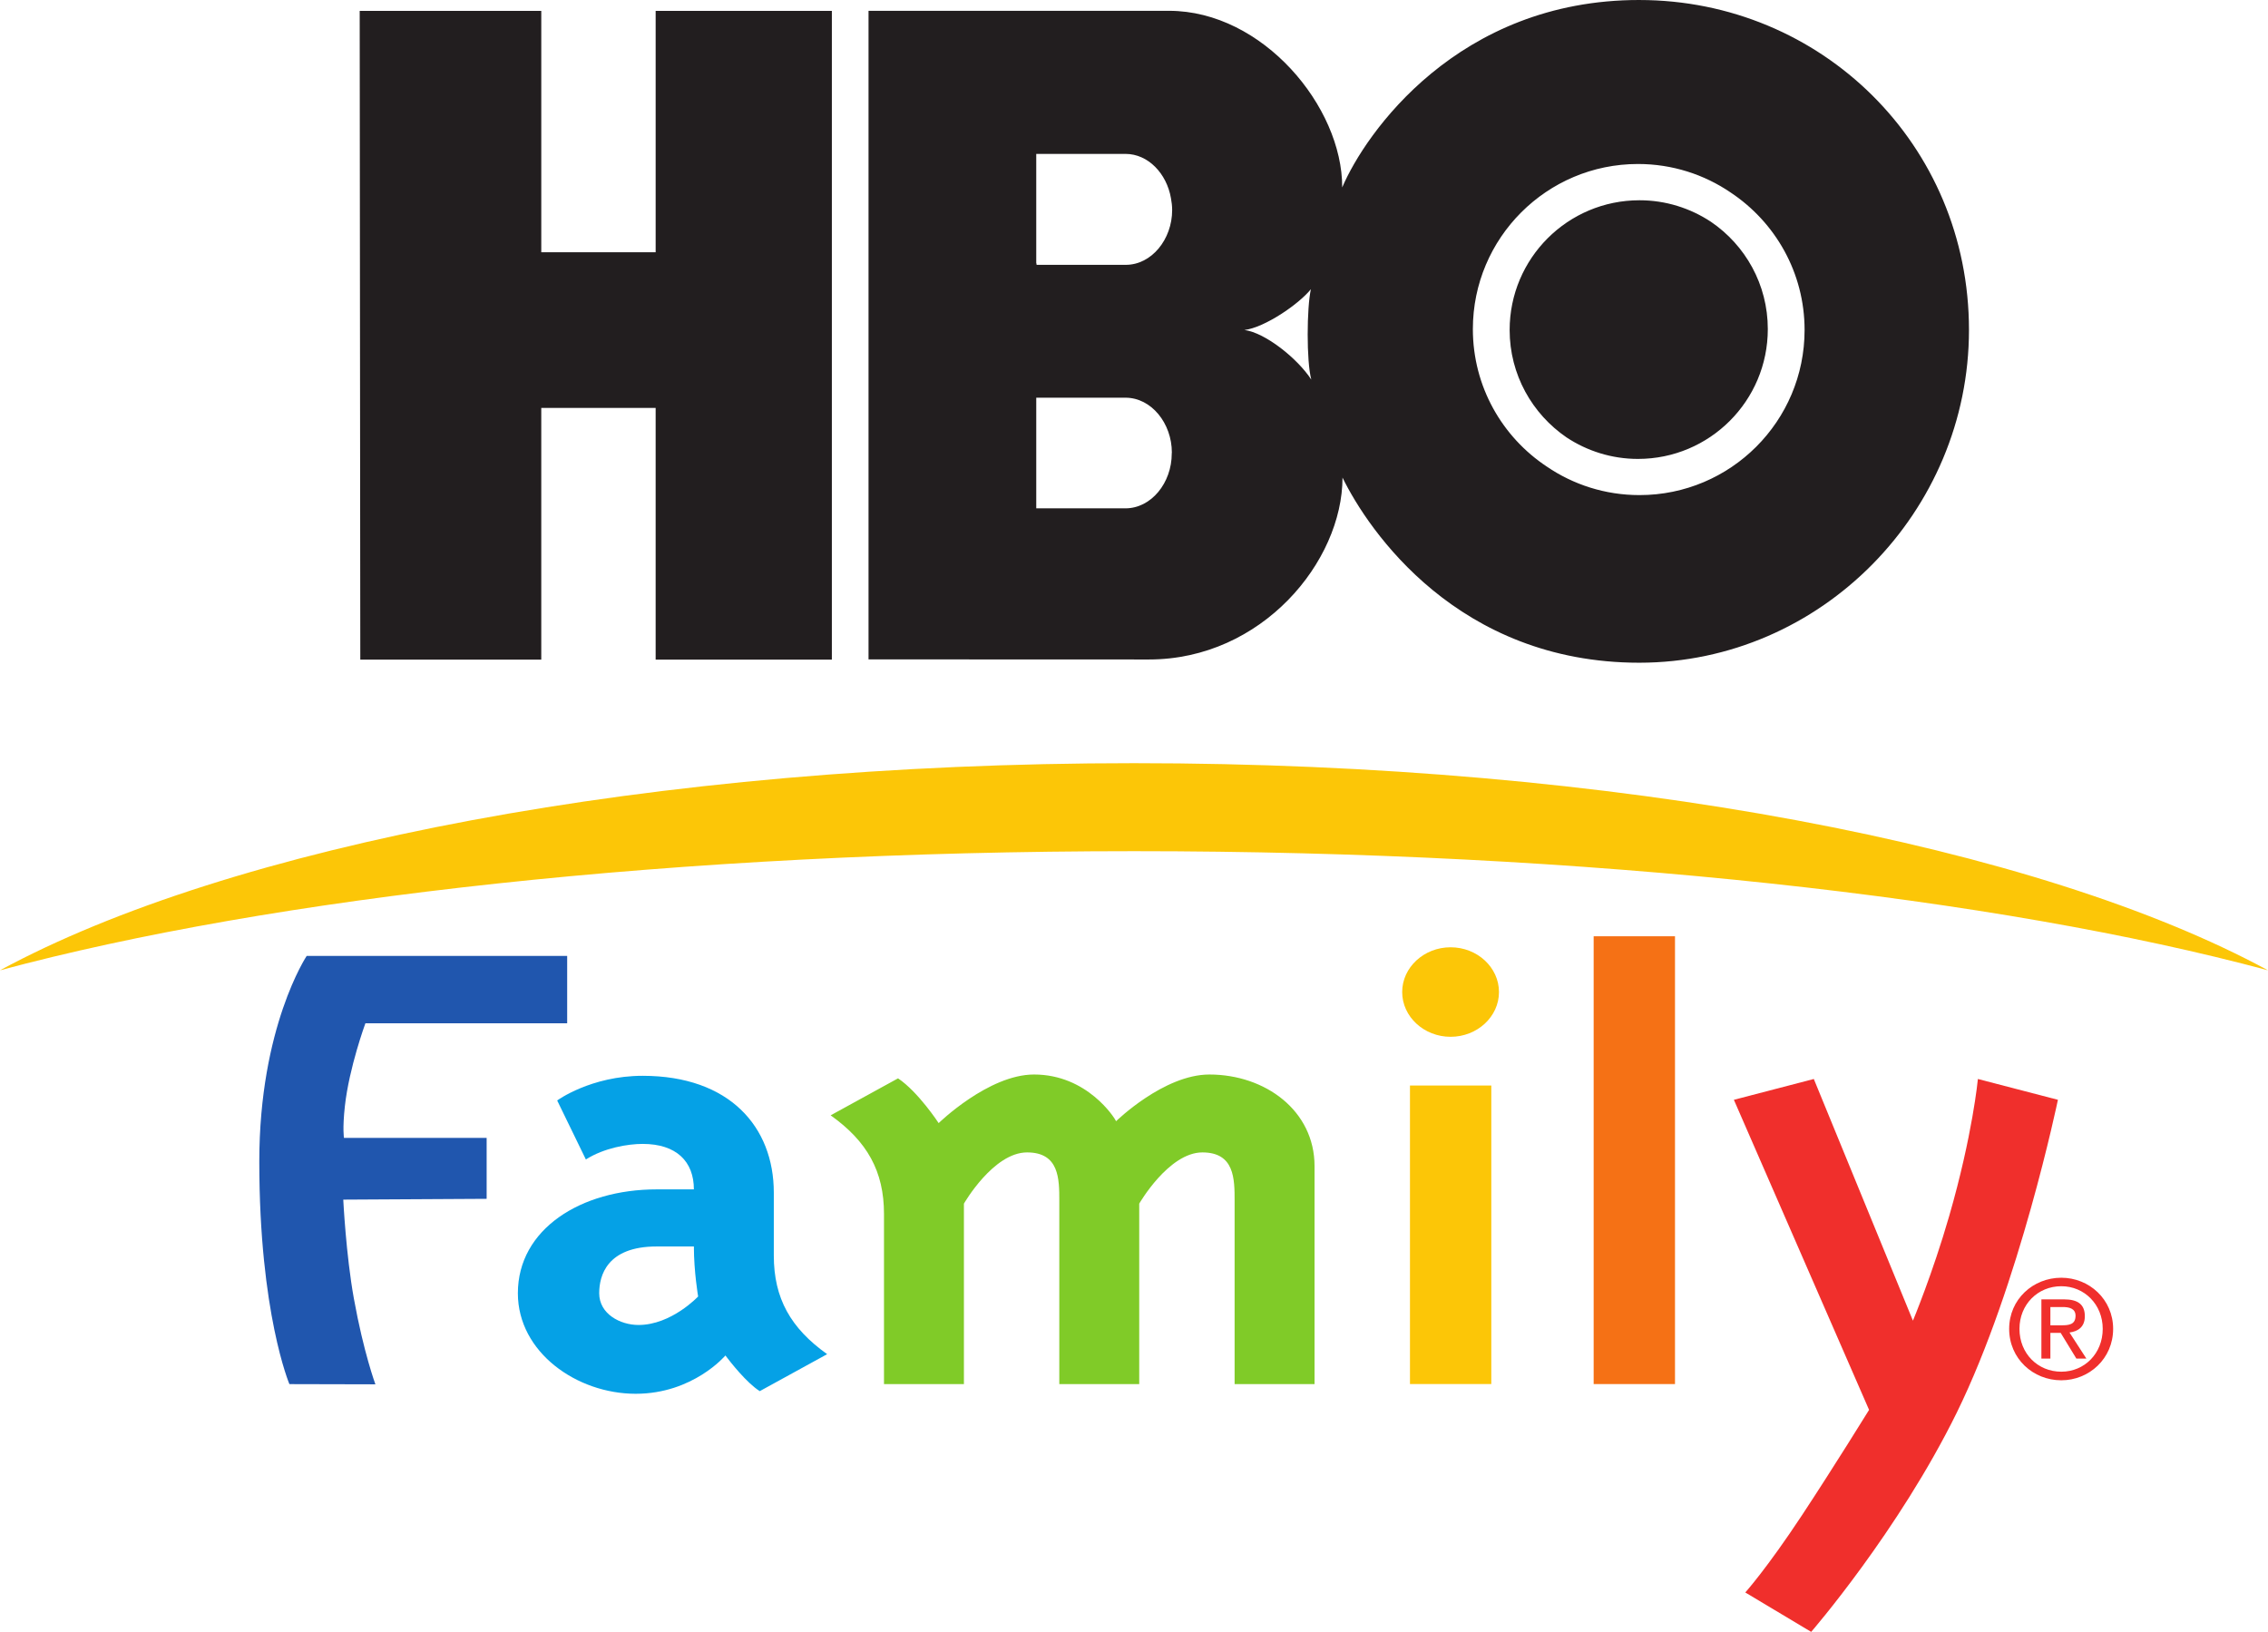 <?xml version="1.0" encoding="UTF-8" standalone="no"?>
<!-- Created with Inkscape (http://www.inkscape.org/) -->
<svg xmlns:dc="http://purl.org/dc/elements/1.1/" xmlns:cc="http://creativecommons.org/ns#" xmlns:rdf="http://www.w3.org/1999/02/22-rdf-syntax-ns#" xmlns:svg="http://www.w3.org/2000/svg" xmlns="http://www.w3.org/2000/svg" xmlns:xlink="http://www.w3.org/1999/xlink" xmlns:sodipodi="http://sodipodi.sourceforge.net/DTD/sodipodi-0.dtd" xmlns:inkscape="http://www.inkscape.org/namespaces/inkscape" width="353" height="254" id="svg2" version="1.1" inkscape:version="0.47 r22583">
  <g inkscape:label="Layer 1" inkscape:groupmode="layer" id="layer1" transform="translate(-165.906,-534.314)">
    <path id="path37591" d="m 342.406,666.799 c 70.943,0 134.352,7.219 176.499,18.542 -35.542,-19.281 -101.279,-32.239 -176.499,-32.239 -75.22,0 -140.957,12.959 -176.499,32.239 42.147,-11.323 105.573,-18.542 176.499,-18.542" style="fill:#fcc607;fill-rule:nonzero;stroke:none"/>
    <path id="path37595" d="m 220.984,736.43 c 1.51,8.382 3.35,13.352 3.35,13.352 l -13.383,-0.032 c 0,0 -4.687,-11.04 -4.687,-34.63 0,-20.964 7.376,-32.019 7.376,-32.019 l 40.543,0 0,10.49 -31.406,0 c 0,0 -2.516,6.825 -3.192,12.88 -0.393,3.57 -0.142,4.954 -0.142,4.954 l 22.206,0 0,9.483 -22.316,0.126 c 0,0 0.425,8.618 1.651,15.396" style="fill:#2056ae;fill-rule:nonzero;stroke:none"/>
    <path id="path37599" d="m 273.904,728.325 -5.787,0 c -7.753,0 -8.948,4.545 -8.948,7.281 0,3.224 3.271,4.938 6.118,4.938 5.127,0 9.279,-4.435 9.279,-4.435 0,0 -0.661,-3.853 -0.661,-7.785 m 12.44,1.415 c 0,6.668 2.626,11.307 8.304,15.349 l -10.49,5.756 c -2.06,-1.305 -4.576,-4.529 -5.347,-5.551 0,0 -5.017,5.96 -13.965,5.96 -9.169,0 -18.337,-6.464 -18.337,-15.648 0,-10.002 9.829,-16.167 21.608,-16.167 l 5.787,0 c 0,-4.341 -2.721,-7.077 -7.973,-7.077 -2.28,0 -5.992,0.613 -8.838,2.422 l -4.466,-9.184 c 0,0 5.237,-3.837 13.305,-3.837 13.541,0 20.413,7.973 20.413,18.18 l 0,9.798" style="fill:#05a1e6;fill-rule:nonzero;stroke:none"/>
    <path id="path37603" d="m 339.619,708.827 c 0,0 7.423,-7.266 14.516,-7.266 8.728,0 16.371,5.646 16.371,14.248 l 0,33.938 -12.44,0 0,-28.497 c 0,-3.428 0,-7.564 -5.017,-7.564 -5.237,0 -9.829,7.973 -9.829,7.973 l 0,28.088 -12.44,0 0,-28.497 c 0,-3.428 0,-7.564 -5.017,-7.564 -5.253,0 -9.829,7.973 -9.829,7.973 l 0,28.088 -12.44,0 0,-26.484 c 0,-6.652 -2.626,-11.307 -8.304,-15.349 l 10.49,-5.756 c 3.161,2.123 6.322,6.967 6.322,6.967 0,0 7.753,-7.564 14.846,-7.564 8.288,0 12.55,6.762 12.77,7.266" style="fill:#80cb28;fill-rule:nonzero;stroke:none"/>
    <path style="fill:#fcc607;fill-rule:nonzero;stroke:none" d="m 398.018,749.743 -12.66,0 0,-46.472 12.66,0 z m 1.195,-61.019 c 0,3.837 -3.381,6.967 -7.533,6.967 -4.136,0 -7.533,-3.13 -7.533,-6.967 0,-3.837 3.397,-6.967 7.533,-6.967 4.152,0 7.533,3.13 7.533,6.967" id="path37605"/>
    <path style="fill:#f57115;fill-rule:nonzero;stroke:none" d="m 426.609,749.743 -12.66,0 0,-69.7 12.66,0 z" id="path37607"/>
    <path id="path37611" d="m 446.358,770.181 c 5.001,-7.58 10.458,-16.419 10.458,-16.419 l -21.042,-48.265 12.44,-3.24 15.428,37.618 c 0,0 3.051,-7.297 5.646,-16.293 3.649,-12.628 4.466,-21.325 4.466,-21.325 l 12.455,3.24 c 0,0 -5.976,28.795 -15.742,48.689 -9.106,18.51 -22.662,34.127 -22.662,34.127 l -10.254,-6.133 c 0,0 3.35,-3.727 8.807,-11.999" style="fill:#f02f2c;fill-rule:nonzero;stroke:none"/>
    <path id="path37615" d="m 485.035,740.598 0,-2.847 1.903,0 c 0.975,0 2.013,0.204 2.013,1.352 0,1.415 -1.069,1.494 -2.249,1.494 z m 0,1.179 1.604,0 2.438,3.995 1.557,0 -2.626,-4.057 c 1.352,-0.173 2.39,-0.881 2.39,-2.532 0,-1.824 -1.069,-2.626 -3.255,-2.626 l -3.507,0 0,9.216 1.4,0 0,-3.995 m 1.698,7.376 c 4.341,0 8.068,-3.381 8.068,-8.005 0,-4.592 -3.727,-7.958 -8.068,-7.958 -4.403,0 -8.115,3.365 -8.115,7.958 0,4.624 3.711,8.005 8.115,8.005 m -6.511,-8.005 c 0,-3.79 2.847,-6.637 6.511,-6.637 3.601,0 6.448,2.847 6.448,6.637 0,3.837 -2.847,6.668 -6.448,6.668 -3.664,0 -6.511,-2.831 -6.511,-6.668" style="fill:#f02f2c;fill-rule:nonzero;stroke:none"/>
    <path id="path37619" d="m 295.38,636.985 -27.427,0 0,-39.175 -17.802,0 0,39.175 -28.166,0 -0.094,-100.98 28.261,0 0,37.571 17.802,0 0,-37.571 27.427,0 z" style="fill:#221e1f;fill-rule:nonzero;stroke:none"/>
    <path id="path37623" d="m 421.065,534.314 c -28.261,-0.016 -42.682,20.775 -46.252,29.173 0.032,-12.597 -12.393,-27.474 -26.924,-27.49 l -46.802,0 0,100.949 43.641,0.016 c 17.598,0 30.116,-15.239 30.132,-28.308 4.026,8.225 17.944,28.811 46.205,28.811 28.276,-0.016 51.3,-23.511 51.3,-51.803 0,-28.89 -23.024,-51.332 -51.3,-51.347 m -72.783,70.597 c 0,4.545 -3.177,8.524 -7.218,8.524 l -13.871,0 0,-17.048 0,0 0,-0.173 13.887,0 c 4.042,0 7.218,3.995 7.218,8.54 0,0.032 -0.016,0.063 -0.016,0.11 0,0.016 0,0.032 0,0.047 m -7.156,-29.377 -13.887,0 0,-0.204 -0.047,0 0,-17.063 13.887,0 c 3.538,0 6.416,3.067 7.077,6.888 0.11,0.598 0.189,1.211 0.189,1.856 0,4.545 -3.192,8.524 -7.218,8.524 m 18.463,10.144 c 3.192,-0.393 8.492,-4.042 10.348,-6.354 -0.645,2.878 -0.708,11.197 0.063,14.075 -2.123,-3.271 -7.171,-7.313 -10.411,-7.722 m 61.491,25.697 c -5.347,0 -10.317,-1.636 -14.421,-4.435 -6.935,-4.592 -11.512,-12.455 -11.512,-21.404 0,-14.185 11.512,-25.697 25.697,-25.697 5.347,0 10.317,1.636 14.421,4.435 6.935,4.608 11.512,12.455 11.512,21.404 0,14.201 -11.512,25.697 -25.697,25.697 m 19.973,-25.839 c 0,-6.951 -3.507,-13.069 -8.854,-16.702 -3.192,-2.107 -7.014,-3.35 -11.119,-3.35 -11.166,0 -20.209,9.043 -20.209,20.193 0,6.951 3.523,13.069 8.854,16.717 3.192,2.107 7.014,3.35 11.119,3.35 11.166,0 20.209,-9.043 20.209,-20.209" style="fill:#221e1f;fill-rule:nonzero;stroke:none"/>
  </g>
</svg>